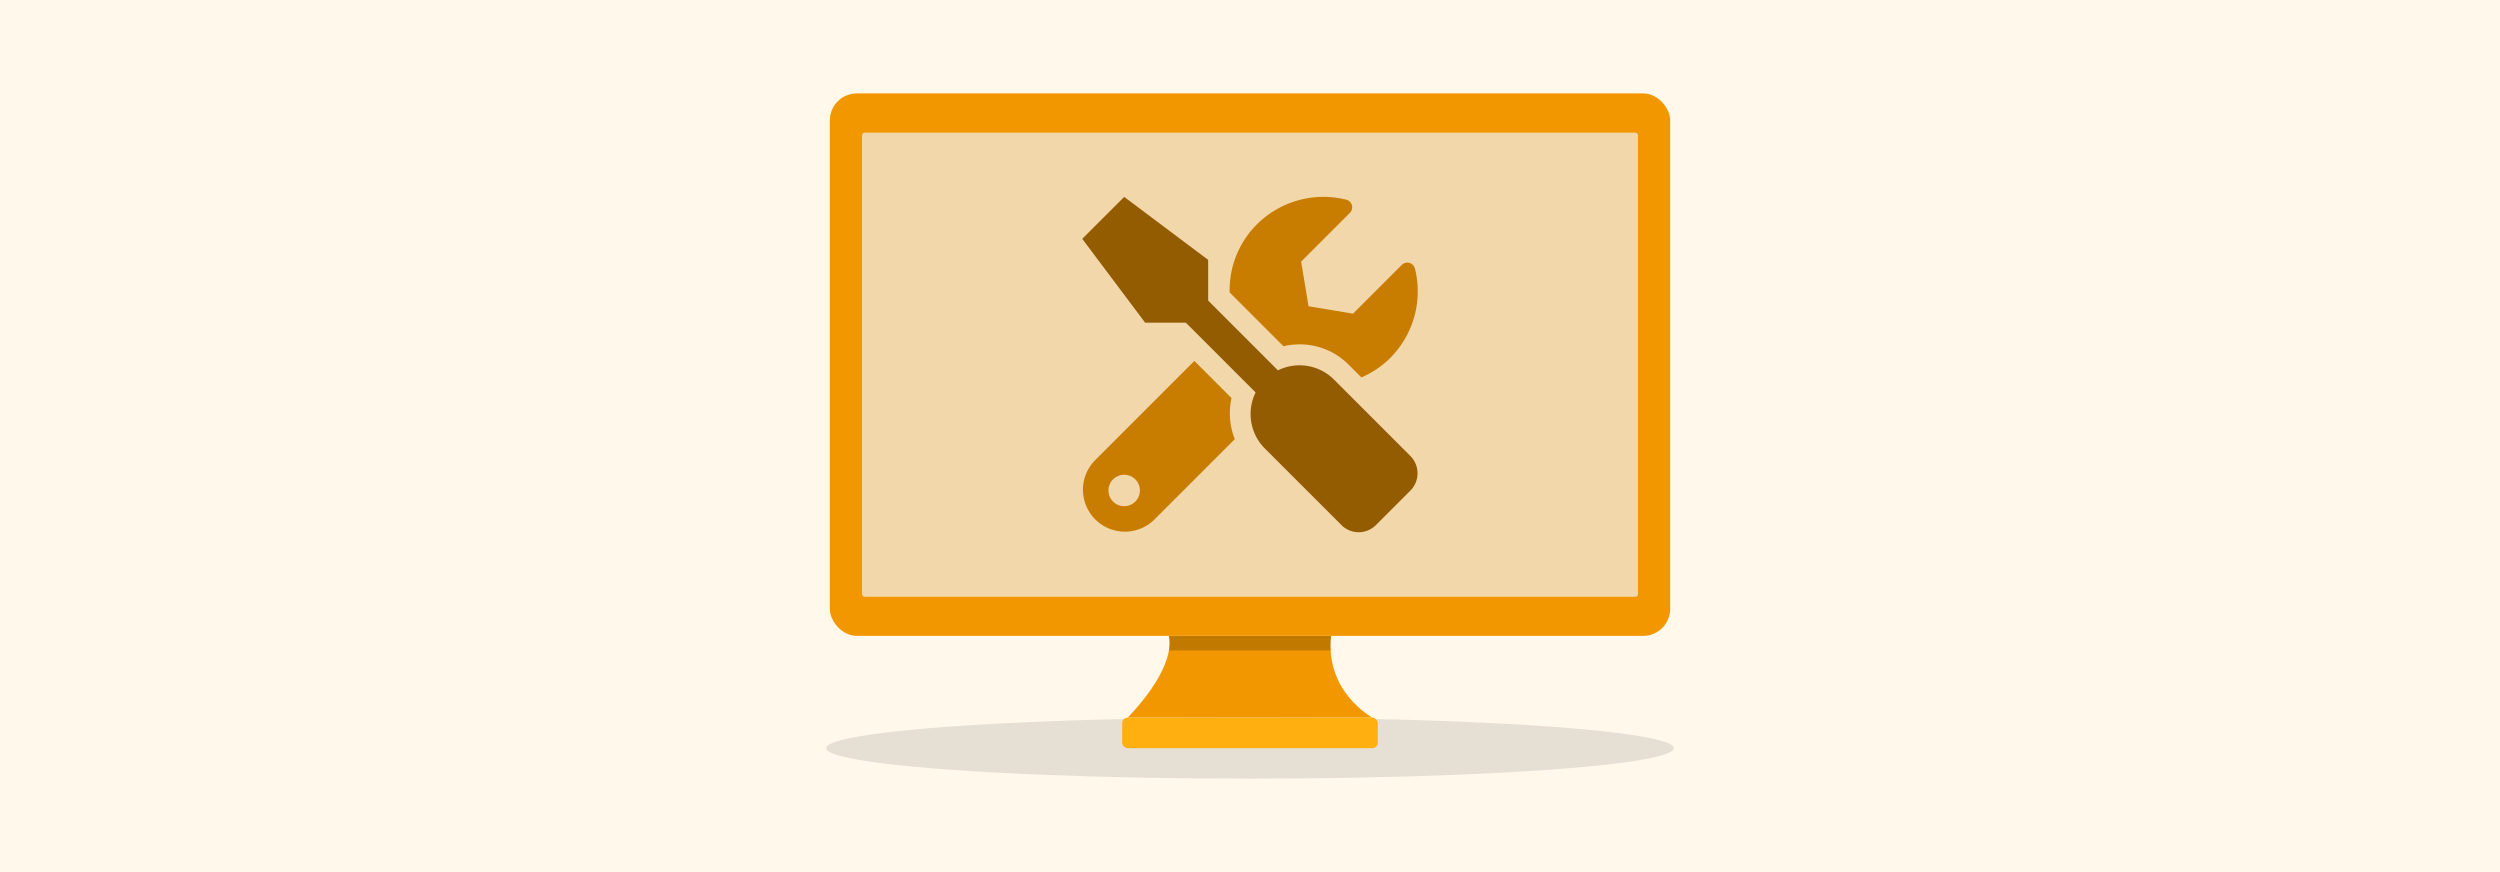 <svg xmlns="http://www.w3.org/2000/svg" viewBox="0 0 860 300"><rect width="860" height="300" fill="#fff8eb"/><ellipse cx="430" cy="257.36" rx="145.8" ry="10.5" opacity="0.1"/><path d="M472.11,246.86H387.89s16.56-16.25,14.22-28.11h55.78C455.79,238.14,472.11,246.86,472.11,246.86Z" fill="#f29700"/><rect x="285.46" y="32.14" width="289.08" height="186.6" rx="9.28" fill="#f29700"/><rect x="386.03" y="246.86" width="87.94" height="10.5" rx="1.86" fill="#ffaf0f"/><rect x="296.53" y="45.61" width="266.94" height="159.68" rx="0.93" fill="#f2f2f2" opacity="0.7"/><path d="M457.75,223.76H402.14s.19-1.8.19-2.4a16.06,16.06,0,0,0-.22-2.61h55.78s-.18,2-.18,2.61S457.75,223.76,457.75,223.76Z" opacity="0.2"/><path d="M485.25,156.93l-26.4-26.4a16.75,16.75,0,0,0-19.24-3.13l-24-24v-14L386.72,67.73,372.29,82.16,393.93,111h14l24,24a16.77,16.77,0,0,0,3.13,19.23l26.4,26.4a8.38,8.38,0,0,0,11.85,0l0,0,11.88-11.88a8.43,8.43,0,0,0,0-11.87Z" fill="#945c00"/><path d="M447.06,118.46a23.71,23.71,0,0,1,16.88,7l4.38,4.37a31.63,31.63,0,0,0,9.87-6.65,32.4,32.4,0,0,0,8.55-30.81,2.7,2.7,0,0,0-4.53-1.24l-16.77,16.77-15.3-2.55L447.59,90l16.77-16.77a2.72,2.72,0,0,0,0-3.84,2.69,2.69,0,0,0-1.26-.71,32.46,32.46,0,0,0-30.77,8.55A31.94,31.94,0,0,0,423,100.6l18.51,18.51a24.23,24.23,0,0,1,5.57-.65Z" fill="#c97d00"/><polygon points="423.64 136.93 423.64 136.94 423.64 136.95 423.64 136.93" fill="#c97d00"/><path d="M423.64,136.94l-12.78-12.78L376.5,158.53a14.43,14.43,0,0,0,20.4,20.4l27.87-27.86A24.2,24.2,0,0,1,423.64,136.94Zm-36.92,37.19a5.41,5.41,0,1,1,5.41-5.41A5.42,5.42,0,0,1,386.72,174.13Z" fill="#c97d00"/></svg>